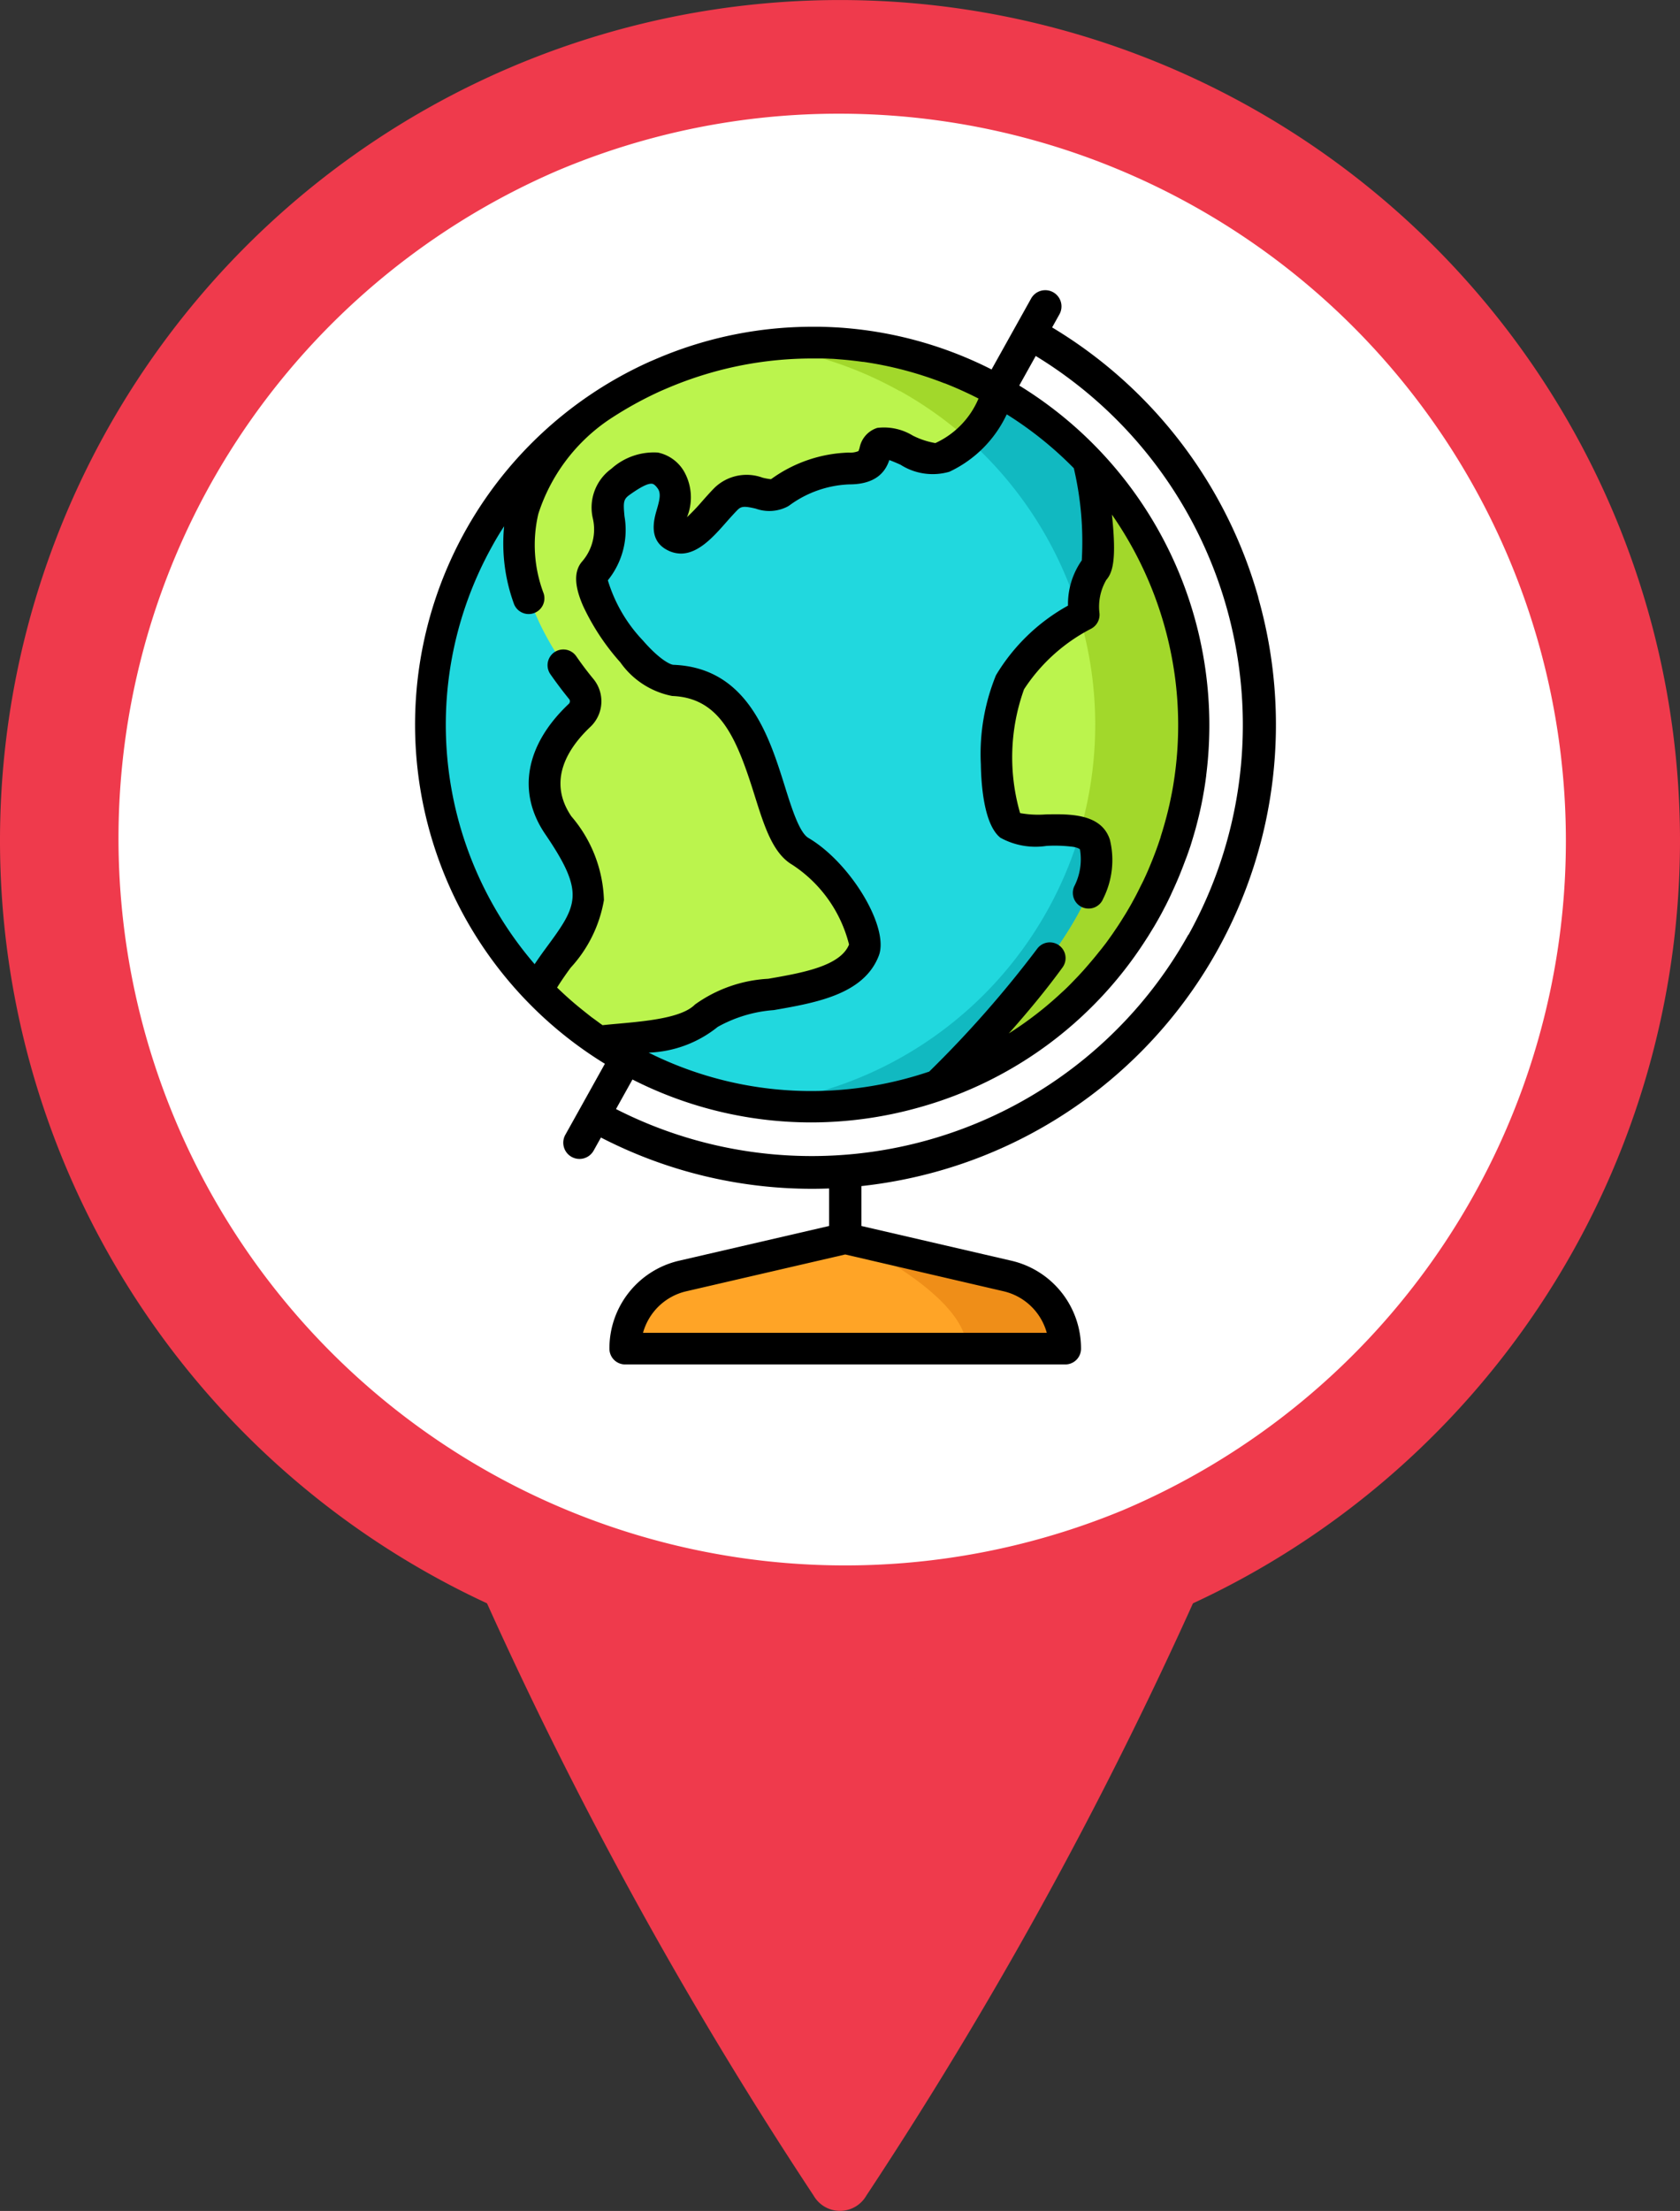 <svg xmlns="http://www.w3.org/2000/svg" xmlns:xlink="http://www.w3.org/1999/xlink" width="60" height="78.911" viewBox="0 0 60 78.911"><rect x="0" y="0" width="60" height="78.911" fill="#333333" stroke="none"/><defs><clipPath id="a"><rect width="60" height="78.911" transform="translate(0 0)" fill="none"/></clipPath></defs><g transform="translate(0 0.001)"><g transform="translate(0 -0.001)" clip-path="url(#a)"><path d="M196.531,309.835a38.735,38.735,0,0,0,3.361,13.972,151.022,151.022,0,0,0,12.88,23.9,1.085,1.085,0,0,0,1.877,0,151.008,151.008,0,0,0,12.88-23.9,38.761,38.761,0,0,0,3.384-13.972c.319-11.38-6.653-21.822-17.2-21.714-10.55-.108-17.5,10.334-17.18,21.714" transform="translate(-183.711 -269.34)" fill="#ef3a4c"/><path d="M59.1,87.066a27.878,27.878,0,1,1,10.887-2.2,27.794,27.794,0,0,1-10.887,2.2" transform="translate(-29.096 -29.095)" fill="#fff"/><path d="M30,4.057A25.95,25.95,0,0,1,40.1,53.9,25.95,25.95,0,0,1,19.9,6.094,25.777,25.777,0,0,1,30,4.057M30,0A30,30,0,1,0,60,30,30,30,0,0,0,30,0" transform="translate(0 0.001)" fill="#ef3a4c"/><path d="M249.557,187.552a13.634,13.634,0,1,1-13.634,13.634,13.634,13.634,0,0,1,13.634-13.634" transform="translate(-220.545 -175.327)" fill="#21d8de"/><path d="M426.35,189.255a13.572,13.572,0,0,0-8.385-1.613,13.636,13.636,0,0,1-.023,27.044,13.636,13.636,0,0,0,8.408-25.431" transform="translate(-390.699 -175.304)" fill="#11b9c1"/><path d="M294.672,205.684c-1.4-.823-1.016-5.963-4.552-6.1-1.131-.044-3.318-3.27-2.816-3.868,1.218-1.452-.12-2.469.946-3.222.579-.409,1.277-.844,1.795-.066s-.451,1.708.128,2,1.2-.679,1.849-1.332,1.42.1,1.889-.2a4.5,4.5,0,0,1,2.5-.876c1.192-.006.736-.778,1.173-.9s1.612.785,2.157.511a3.3,3.3,0,0,0,1.945-2.4,13.633,13.633,0,0,0-14.159.577h0a7.028,7.028,0,0,0-2.752,3.685c-.691,2.636,1.174,5.3,2.074,6.392a.688.688,0,0,1-.057.939c-.748.706-1.932,2.214-.764,3.927,1.617,2.371,1.231,3.064-.01,4.749a10.309,10.309,0,0,0-.739,1.135q.121.125.246.248l.009.009q.121.118.245.234l.015.014q.121.113.246.223l.02.017q.123.109.249.214l.022.019q.126.105.255.208l.023.018q.13.1.264.2l.02.015q.137.1.277.2l.013.009q.146.1.3.2h0c1.285-.152,3.1-.16,3.842-.926,1.01-1.036,4.924-.5,5.632-2.35.23-.6-.876-2.693-2.276-3.516" transform="translate(-266.07 -175.303)" fill="#bbf44d"/><path d="M521.33,268.373a13.64,13.64,0,0,0-2.041-16.051c.241,1.417.532,3.516.216,3.879a2.517,2.517,0,0,0-.379,1.611,6.843,6.843,0,0,0-2.641,2.411c-.706,1.422-.579,4.646.006,5.108s2.727-.254,3.029.69c.655,2.045-3.616,6.625-5.615,8.587a13.582,13.582,0,0,0,7.424-6.236" transform="translate(-480.408 -235.875)" fill="#bbf44d"/><path d="M523.054,261.64c0-.034,0-.068,0-.1q0-.148-.007-.3c0-.023,0-.046,0-.068,0-.078-.007-.155-.011-.233,0-.038-.005-.076-.008-.114q-.006-.094-.014-.188,0-.061-.01-.122-.009-.093-.018-.186c0-.039-.008-.077-.012-.116-.009-.077-.018-.153-.028-.23,0-.023-.005-.046-.008-.068q-.019-.144-.042-.288c-.006-.037-.012-.074-.018-.111q-.015-.093-.032-.185c-.007-.041-.015-.083-.023-.124q-.016-.088-.034-.175c-.008-.041-.016-.082-.025-.122-.013-.063-.028-.126-.042-.19-.008-.035-.015-.069-.023-.1q-.033-.14-.069-.279c-.009-.035-.019-.07-.028-.1q-.024-.092-.05-.184l-.036-.124q-.024-.083-.049-.166l-.039-.126c-.018-.056-.036-.113-.055-.169-.013-.039-.025-.078-.039-.117q-.041-.12-.084-.239l-.043-.118c-.024-.064-.047-.128-.072-.191l-.048-.122q-.031-.079-.064-.157l-.053-.126-.067-.154-.054-.122c-.026-.058-.053-.115-.079-.172l-.056-.12q-.056-.117-.115-.233l-.06-.116-.078-.15-.066-.123-.079-.143-.069-.122-.087-.148-.066-.111q-.073-.121-.148-.24l-.068-.106-.1-.147-.079-.117-.091-.133-.083-.118-.1-.133-.082-.112-.125-.164-.115-.147-.12-.151-.09-.108-.105-.125-.1-.11-.107-.122-.1-.107-.123-.132-.085-.091c.241,1.418.532,3.516.216,3.879a2.517,2.517,0,0,0-.379,1.611s-.053.027-.143.078a13.611,13.611,0,0,1,0,7.687.7.7,0,0,1,.533.445c.655,2.045-3.616,6.625-5.615,8.587a13.669,13.669,0,0,0,2.986-1.467h0q.5-.33.981-.706l.024-.019q.106-.084.211-.171l.024-.02q.345-.287.673-.6l.031-.03q.09-.086.179-.174l.046-.046.166-.169.043-.044q.1-.1.191-.2l.01-.011q.1-.112.2-.228l.019-.022q.086-.1.17-.2l.052-.063.135-.166.057-.072q.066-.084.131-.169l.051-.067q.081-.107.16-.217l.015-.021q.087-.121.172-.244l.043-.064q.062-.091.123-.183l.056-.086c.036-.056.072-.112.107-.168l.056-.09c.036-.059.072-.119.108-.179l.047-.08q.076-.13.15-.261l0,0c.052-.093.1-.187.152-.281l.047-.092q.051-.1.1-.2l.051-.1q.047-.1.092-.193l.046-.1q.053-.115.1-.231l.027-.061q.062-.145.121-.291l.032-.081q.042-.107.083-.214l.039-.106q.036-.1.07-.2l.037-.107q.036-.106.07-.213l.028-.086q.047-.148.09-.3l.016-.058q.035-.121.067-.242l.027-.1q.026-.1.05-.2l.026-.111q.024-.1.045-.2c.007-.034.015-.067.022-.1q.028-.135.053-.271l.006-.031q.027-.15.051-.3c.005-.033.01-.066.015-.1q.016-.1.03-.2c.005-.038.01-.076.015-.114.008-.065.016-.131.024-.2,0-.037.009-.074.012-.111q.012-.112.022-.224c0-.027.005-.053.007-.08q.012-.149.021-.3c0-.03,0-.06,0-.09,0-.071.007-.142.01-.214,0-.039,0-.077,0-.116q0-.1,0-.191,0-.059,0-.118c0-.067,0-.134,0-.2" transform="translate(-480.406 -235.872)" fill="#a2d82b"/><path d="M356.186,679.524l-5.719-1.323a.343.343,0,0,0-.154,0l-5.719,1.324a2.664,2.664,0,0,0-2.063,2.595h15.719a2.664,2.664,0,0,0-2.063-2.6" transform="translate(-320.203 -633.986)" fill="#ffa426"/><path d="M470,679.65l-5.719-1.323c-.051-.012,4.265,1.955,4.265,3.918h3.517a2.664,2.664,0,0,0-2.063-2.6" transform="translate(-434.021 -634.111)" fill="#ef8e18"/><path d="M423.237,189.261a13.679,13.679,0,0,1,2.462,1.754,2.843,2.843,0,0,0,1.019-1.773q-.425-.235-.859-.437l-.025-.012q-.21-.1-.422-.187l-.024-.01q-.435-.183-.876-.334l-.009,0q-.213-.073-.428-.138l-.042-.013q-.211-.063-.422-.12l-.036-.009q-.432-.114-.867-.2l-.043-.008q-.206-.039-.413-.072l-.066-.01q-.2-.031-.41-.057l-.054-.006c-.137-.016-.274-.031-.411-.043l-.019,0c-.137-.012-.274-.021-.411-.028l-.077,0q-.2-.01-.392-.014h-.088c-.131,0-.261,0-.392,0l-.069,0q-.183,0-.366.012l-.063,0c-.129.007-.257.016-.386.026l-.1.008q-.188.016-.375.038l-.1.012-.105.014a13.593,13.593,0,0,1,4.863,1.612" transform="translate(-391.103 -175.31)" fill="#a2d82b"/><path d="M257.339,170.047a16.442,16.442,0,0,0-7.366-9.647l.254-.456a.579.579,0,1,0-1.011-.564L247.81,161.9a14.114,14.114,0,0,0-5.513-1.5l-.1-.005q-.151-.008-.3-.013l-.186-.005-.167,0a14.14,14.14,0,0,0-5.646,1.118l-.05.021-.234.1A14.2,14.2,0,0,0,234,186.681l-.875,1.571-.531.952a.579.579,0,1,0,1.011.564l.254-.455a16.442,16.442,0,0,0,7.528,1.83q.31,0,.62-.012v1.339l-5.345,1.237a3.211,3.211,0,0,0-2.5,3.143.562.562,0,0,0,.562.562h15.719a.562.562,0,0,0,.562-.562,3.211,3.211,0,0,0-2.5-3.143l-5.344-1.237v-1.424a16.767,16.767,0,0,0,2.774-.541,16.56,16.56,0,0,0,11.4-20.457m-8.976-6.542a13.074,13.074,0,0,1,2.389,1.919,11.5,11.5,0,0,1,.284,3.289,2.716,2.716,0,0,0-.492,1.615,6.881,6.881,0,0,0-2.573,2.486,7.434,7.434,0,0,0-.54,3.173c.013.784.12,2.168.7,2.626a2.6,2.6,0,0,0,1.646.291,5.062,5.062,0,0,1,.968.036c.138.027.219.068.227.094a2.113,2.113,0,0,1-.21,1.324.562.562,0,1,0,1.04.426,3.062,3.062,0,0,0,.24-2.093c-.3-.952-1.452-.928-2.29-.911a3.67,3.67,0,0,1-.919-.047,7.17,7.17,0,0,1,.141-4.419,6.314,6.314,0,0,1,2.394-2.161.564.564,0,0,0,.3-.553,1.9,1.9,0,0,1,.244-1.19c.22-.253.345-.683.236-1.96q-.015-.177-.036-.371a13.218,13.218,0,0,1,2.247,5.757,13.052,13.052,0,0,1,.018,3.386l-.005.039q-.014.11-.03.219l-.011.074c-.01.066-.02.132-.031.2q-.022.13-.047.259c-.006.034-.014.067-.02.1-.013.065-.026.13-.04.195-.007.032-.014.064-.021.1q-.023.1-.047.2l-.02.082q-.029.118-.061.236l-.013.048q-.081.3-.177.6l0,.011q-.045.138-.093.276l-.016.045q-.044.125-.091.249l-.017.044q-.053.14-.11.28l0,0q-.06.148-.125.3l0,0q-.058.134-.12.267l-.033.071q-.047.1-.1.2l-.042.085q-.049.1-.1.2l-.04.077q-.071.133-.144.266-.106.19-.218.375c-.029.047-.058.094-.088.141-.046.074-.092.148-.139.221s-.078.118-.118.177-.078.116-.117.173-.092.13-.138.195l-.105.145q-.077.1-.155.2l-.1.123q-.084.106-.171.211l-.09.107c-.061.072-.122.143-.184.214l-.087.1c-.064.071-.129.142-.194.212l-.087.091c-.067.069-.133.139-.2.207l-.1.1c-.065.063-.129.126-.2.188q-.31.29-.636.558a13.006,13.006,0,0,1-1.266.914c.646-.726,1.327-1.541,1.92-2.358a.562.562,0,0,0-.91-.66,39.062,39.062,0,0,1-3.853,4.38,13.161,13.161,0,0,1-4.212.694,12.984,12.984,0,0,1-5.808-1.371,4.158,4.158,0,0,0,2.466-.918,4.827,4.827,0,0,1,2.005-.6c1.509-.263,3.22-.56,3.75-1.945.381-1-1.006-3.313-2.516-4.2-.323-.19-.6-1.07-.843-1.847-.56-1.784-1.327-4.228-3.972-4.331-.1,0-.487-.168-1.1-.874a5.352,5.352,0,0,1-1.247-2.143,2.858,2.858,0,0,0,.594-2.286c-.048-.505-.038-.608.187-.767.182-.128.607-.429.807-.391.073.014.146.1.2.177.114.171.061.4-.04.746s-.314,1.093.382,1.446a1.048,1.048,0,0,0,.48.121c.626,0,1.163-.6,1.611-1.11.136-.154.277-.312.411-.448s.258-.137.652-.045a1.423,1.423,0,0,0,1.141-.078l.064-.041a3.852,3.852,0,0,1,2.134-.747c1.044,0,1.32-.546,1.429-.868.125.045.284.114.4.166a2.135,2.135,0,0,0,1.746.251,4.255,4.255,0,0,0,2.043-2.039m-14.417,21.8-.118-.083-.009-.007q-.134-.1-.265-.194l-.019-.014q-.128-.1-.253-.2l-.021-.017c-.082-.065-.164-.132-.246-.2l-.02-.017q-.121-.1-.239-.205l-.019-.017c-.08-.07-.158-.142-.238-.216l-.012-.012q-.09-.084-.178-.169c.139-.223.3-.459.487-.712a4.739,4.739,0,0,0,1.186-2.41,4.813,4.813,0,0,0-1.163-2.989c-.876-1.284-.111-2.45.685-3.2a1.254,1.254,0,0,0,.1-1.705c-.213-.258-.418-.53-.61-.808a.562.562,0,0,0-.926.638c.21.3.435.6.668.886a.127.127,0,0,1-.008.173c-1.553,1.465-1.859,3.161-.842,4.652,1.453,2.13,1.145,2.547,0,4.1-.138.187-.263.367-.379.54a13.095,13.095,0,0,1-1.52-14.913q.2-.367.43-.716a6.3,6.3,0,0,0,.345,2.752.562.562,0,1,0,1.064-.363,4.872,4.872,0,0,1-.187-2.831,6.438,6.438,0,0,1,2.517-3.358l0,0a13.214,13.214,0,0,1,1.873-1.036l.234-.1.052-.022a13.279,13.279,0,0,1,1.513-.53,13.127,13.127,0,0,1,3.568-.5h.036c.1,0,.2,0,.293,0l.157,0,.2.01c.083,0,.167.009.25.015l.125.01c.107.009.214.018.321.03l.069.008c.125.014.249.029.373.047l.028,0a13.048,13.048,0,0,1,2.9.767l.01,0q.195.077.388.16l.019.008q.192.083.381.172l.02.009q.2.094.394.194a3.053,3.053,0,0,1-1.542,1.589,2.85,2.85,0,0,1-.81-.27,1.973,1.973,0,0,0-1.264-.272.927.927,0,0,0-.63.706.9.9,0,0,1-.042.122.778.778,0,0,1-.35.053,4.97,4.97,0,0,0-2.736.924l-.04.026a2.112,2.112,0,0,1-.3-.055,1.651,1.651,0,0,0-1.7.348c-.158.158-.309.329-.456.495a7.566,7.566,0,0,1-.542.569,1.872,1.872,0,0,0-.113-1.648,1.418,1.418,0,0,0-.925-.66,2.267,2.267,0,0,0-1.662.578,1.708,1.708,0,0,0-.658,1.791,1.743,1.743,0,0,1-.395,1.528c-.289.344-.273.865.049,1.591a8.246,8.246,0,0,0,1.324,2,2.953,2.953,0,0,0,1.851,1.2c1.721.067,2.305,1.511,2.943,3.544.349,1.111.65,2.07,1.345,2.479a4.789,4.789,0,0,1,2.029,2.848c-.314.775-1.68,1.013-2.886,1.222a4.938,4.938,0,0,0-2.618.92c-.464.476-1.725.591-2.738.683-.193.017-.378.034-.556.053m14.307,9.495a2.091,2.091,0,0,1,1.553,1.486H235.362a2.091,2.091,0,0,1,1.552-1.485l5.67-1.312Zm6.61-12.727a15.4,15.4,0,0,1-20.442,6.226l.588-1.055a14.092,14.092,0,0,0,6.379,1.532,14.264,14.264,0,0,0,3.9-.547,14.091,14.091,0,0,0,8.01-5.9l.026-.04c.049-.076.1-.152.146-.229l.072-.118c.033-.054.066-.108.1-.163q.085-.145.168-.292t.156-.288l.045-.087q.054-.1.106-.208l.047-.095q.053-.107.1-.215l.037-.08q.065-.14.127-.282l.006-.013q.069-.158.134-.318l.005-.013q.059-.146.115-.293l.021-.056q.049-.13.1-.261l.02-.057q.05-.143.1-.286l.008-.025q.1-.318.19-.639l.018-.069q.032-.119.061-.238l.025-.1q.024-.1.047-.2c.009-.041.018-.082.027-.122.013-.06.025-.119.037-.179q.066-.33.116-.662l.006-.041q.019-.131.036-.262l0-.015a14.223,14.223,0,0,0-6.677-13.907l.588-1.055a15.421,15.421,0,0,1,5.455,20.661" transform="translate(-212.397 -148.714)"/></g></g></svg>